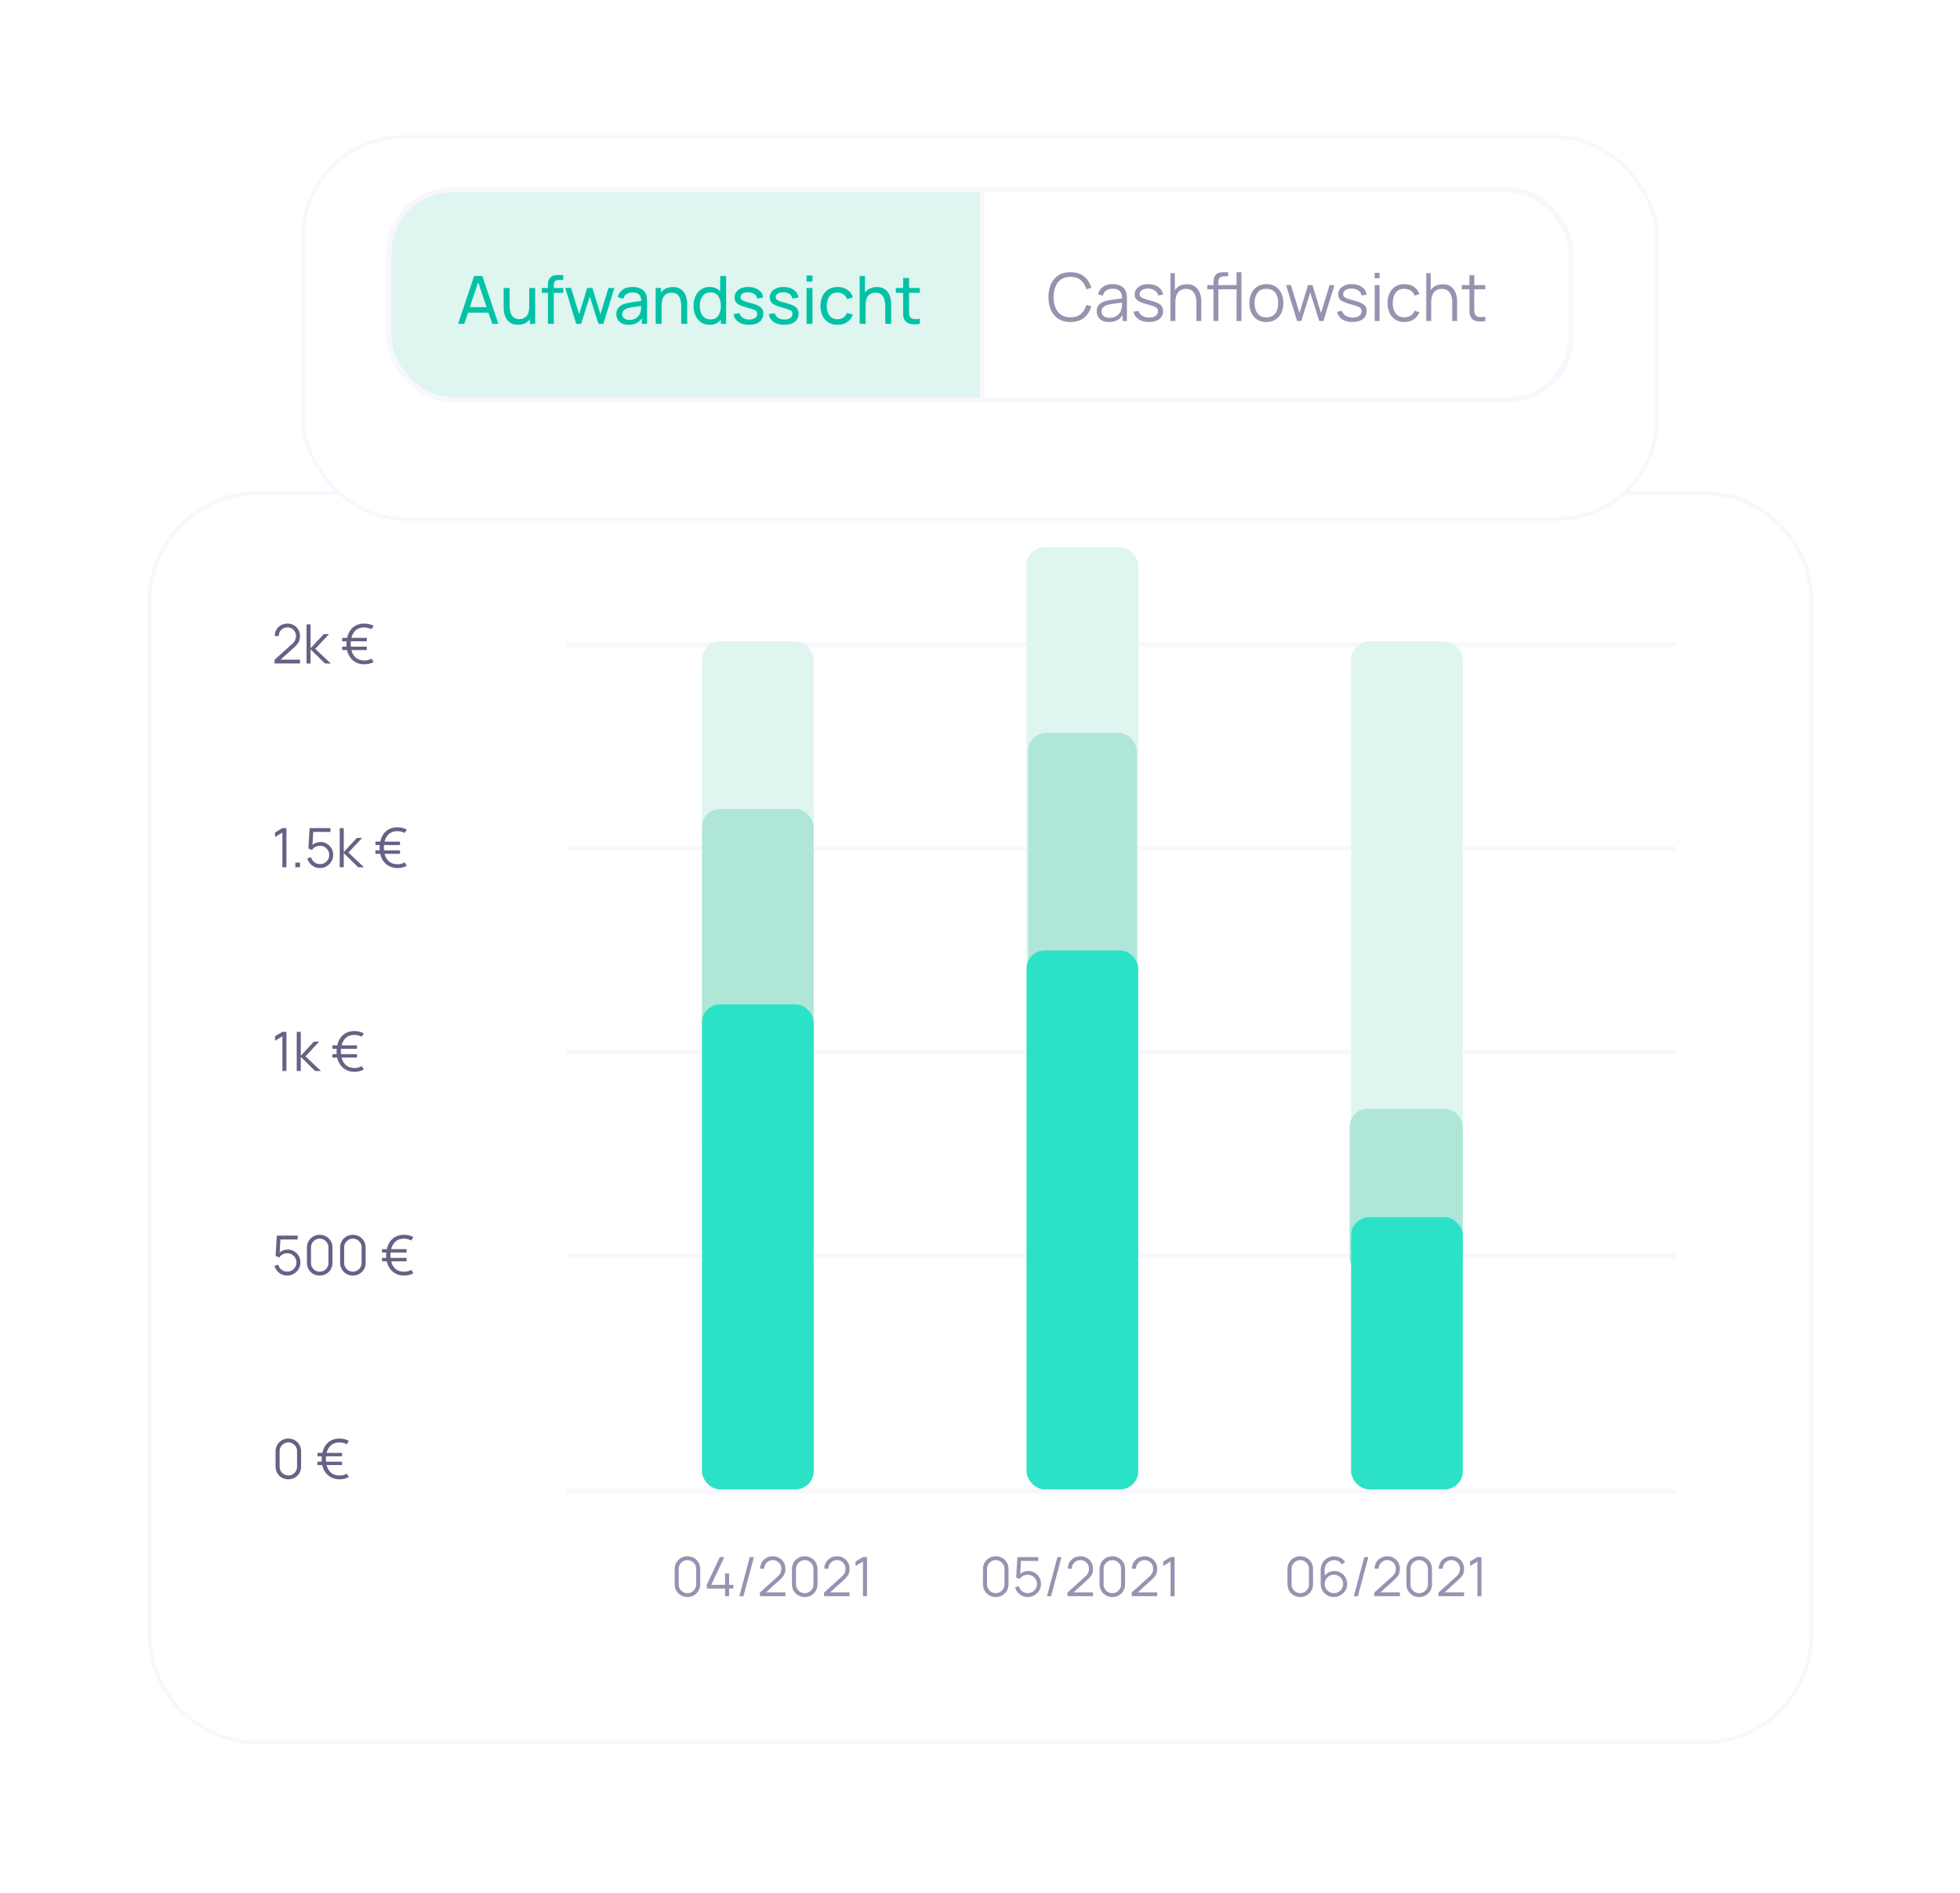 <svg width="472" height="456" viewBox="0 0 472 456" fill="none" xmlns="http://www.w3.org/2000/svg">
<g filter="url(#filter0_d)">
<path fill-rule="evenodd" clip-rule="evenodd" d="M36 136.174C36 121.718 47.718 110 62.174 110H410.069C424.524 110 436.243 121.718 436.243 136.174V384.826C436.243 399.282 424.524 411 410.069 411H62.174C47.718 411 36 399.282 36 384.826V136.174Z" fill="white"/>
<path fill-rule="evenodd" clip-rule="evenodd" d="M36 136.174C36 121.718 47.718 110 62.174 110H410.069C424.524 110 436.243 121.718 436.243 136.174V384.826C436.243 399.282 424.524 411 410.069 411H62.174C47.718 411 36 399.282 36 384.826V136.174Z" stroke="#F8F7FE" stroke-width="0.933"/>
</g>
<path d="M165.549 384.663C166.133 384.663 166.657 384.528 167.119 384.257C167.581 383.987 167.948 383.621 168.218 383.158C168.489 382.691 168.624 382.168 168.624 381.588V377.923C168.624 377.339 168.489 376.815 168.218 376.353C167.948 375.89 167.581 375.524 167.119 375.254C166.657 374.983 166.133 374.848 165.549 374.848C164.968 374.848 164.445 374.983 163.978 375.254C163.516 375.524 163.149 375.89 162.879 376.353C162.608 376.815 162.473 377.339 162.473 377.923V381.588C162.473 382.168 162.608 382.691 162.879 383.158C163.149 383.621 163.516 383.987 163.978 384.257C164.445 384.528 164.968 384.663 165.549 384.663ZM165.549 383.734C165.165 383.734 164.814 383.64 164.495 383.453C164.177 383.261 163.921 383.005 163.73 382.687C163.542 382.369 163.448 382.017 163.448 381.633V377.878C163.448 377.489 163.542 377.136 163.73 376.817C163.921 376.499 164.177 376.246 164.495 376.058C164.814 375.866 165.165 375.771 165.549 375.771C165.937 375.771 166.288 375.866 166.602 376.058C166.921 376.246 167.174 376.499 167.361 376.817C167.553 377.136 167.649 377.489 167.649 377.878V381.633C167.649 382.017 167.553 382.369 167.361 382.687C167.174 383.005 166.921 383.261 166.602 383.453C166.288 383.64 165.937 383.734 165.549 383.734ZM174.609 384.467H175.578V382.641H176.605V381.725H175.578V378.977H174.609V381.725H171.279L174.433 375.044H173.353L170.199 381.725V382.641H174.609V384.467ZM180.562 375.044H181.55L179.037 384.467H178.049L180.562 375.044ZM182.992 384.46H189.143V383.538H184.458L187.808 380.515C188.266 380.104 188.602 379.708 188.816 379.324C189.034 378.94 189.143 378.451 189.143 377.858C189.143 377.295 189.01 376.787 188.744 376.333C188.482 375.88 188.122 375.52 187.664 375.254C187.21 374.983 186.698 374.848 186.126 374.848C185.546 374.848 185.023 374.979 184.556 375.24C184.094 375.498 183.727 375.853 183.457 376.307C183.186 376.756 183.051 377.269 183.051 377.845H184.033C184.028 377.474 184.115 377.132 184.294 376.817C184.477 376.503 184.726 376.25 185.04 376.058C185.354 375.866 185.712 375.771 186.113 375.771C186.502 375.771 186.851 375.864 187.16 376.052C187.47 376.235 187.714 376.484 187.893 376.798C188.076 377.112 188.168 377.463 188.168 377.851C188.168 378.179 188.107 378.493 187.985 378.794C187.863 379.095 187.621 379.409 187.258 379.736L182.999 383.583L182.992 384.46ZM193.793 384.663C194.377 384.663 194.901 384.528 195.363 384.257C195.826 383.987 196.192 383.621 196.463 383.158C196.733 382.691 196.868 382.168 196.868 381.588V377.923C196.868 377.339 196.733 376.815 196.463 376.353C196.192 375.89 195.826 375.524 195.363 375.254C194.901 374.983 194.377 374.848 193.793 374.848C193.213 374.848 192.689 374.983 192.222 375.254C191.76 375.524 191.394 375.89 191.123 376.353C190.853 376.815 190.717 377.339 190.717 377.923V381.588C190.717 382.168 190.853 382.691 191.123 383.158C191.394 383.621 191.76 383.987 192.222 384.257C192.689 384.528 193.213 384.663 193.793 384.663ZM193.793 383.734C193.409 383.734 193.058 383.64 192.739 383.453C192.421 383.261 192.166 383.005 191.974 382.687C191.786 382.369 191.692 382.017 191.692 381.633V377.878C191.692 377.489 191.786 377.136 191.974 376.817C192.166 376.499 192.421 376.246 192.739 376.058C193.058 375.866 193.409 375.771 193.793 375.771C194.181 375.771 194.532 375.866 194.846 376.058C195.165 376.246 195.418 376.499 195.605 376.817C195.797 377.136 195.893 377.489 195.893 377.878V381.633C195.893 382.017 195.797 382.369 195.605 382.687C195.418 383.005 195.165 383.261 194.846 383.453C194.532 383.64 194.181 383.734 193.793 383.734ZM198.443 384.46H204.594V383.538H199.909L203.259 380.515C203.717 380.104 204.053 379.708 204.267 379.324C204.485 378.94 204.594 378.451 204.594 377.858C204.594 377.295 204.461 376.787 204.195 376.333C203.933 375.88 203.573 375.52 203.115 375.254C202.662 374.983 202.149 374.848 201.578 374.848C200.998 374.848 200.474 374.979 200.007 375.24C199.545 375.498 199.178 375.853 198.908 376.307C198.638 376.756 198.502 377.269 198.502 377.845H199.484C199.479 377.474 199.567 377.132 199.746 376.817C199.929 376.503 200.177 376.25 200.492 376.058C200.806 375.866 201.163 375.771 201.565 375.771C201.953 375.771 202.302 375.864 202.612 376.052C202.921 376.235 203.166 376.484 203.344 376.798C203.528 377.112 203.619 377.463 203.619 377.851C203.619 378.179 203.558 378.493 203.436 378.794C203.314 379.095 203.072 379.409 202.71 379.736L198.45 383.583L198.443 384.46ZM207.811 384.467H208.786V375.044H207.811L206.038 376.104V377.184L207.811 376.117V384.467Z" fill="#9693B0"/>
<path d="M313.124 384.663C313.709 384.663 314.232 384.528 314.695 384.257C315.157 383.987 315.524 383.621 315.794 383.158C316.065 382.691 316.2 382.168 316.2 381.588V377.923C316.2 377.339 316.065 376.815 315.794 376.353C315.524 375.89 315.157 375.524 314.695 375.254C314.232 374.983 313.709 374.848 313.124 374.848C312.544 374.848 312.021 374.983 311.554 375.254C311.091 375.524 310.725 375.89 310.455 376.353C310.184 376.815 310.049 377.339 310.049 377.923V381.588C310.049 382.168 310.184 382.691 310.455 383.158C310.725 383.621 311.091 383.987 311.554 384.257C312.021 384.528 312.544 384.663 313.124 384.663ZM313.124 383.734C312.74 383.734 312.389 383.64 312.071 383.453C311.752 383.261 311.497 383.005 311.305 382.687C311.118 382.369 311.024 382.017 311.024 381.633V377.878C311.024 377.489 311.118 377.136 311.305 376.817C311.497 376.499 311.752 376.246 312.071 376.058C312.389 375.866 312.74 375.771 313.124 375.771C313.513 375.771 313.864 375.866 314.178 376.058C314.496 376.246 314.749 376.499 314.937 376.817C315.129 377.136 315.225 377.489 315.225 377.878V381.633C315.225 382.017 315.129 382.369 314.937 382.687C314.749 383.005 314.496 383.261 314.178 383.453C313.864 383.64 313.513 383.734 313.124 383.734ZM321.223 384.663C321.808 384.663 322.34 384.521 322.82 384.238C323.304 383.954 323.69 383.575 323.978 383.099C324.27 382.624 324.416 382.096 324.416 381.516C324.416 380.931 324.279 380.403 324.004 379.932C323.729 379.461 323.359 379.088 322.892 378.813C322.425 378.534 321.899 378.394 321.315 378.394C320.857 378.394 320.427 378.495 320.026 378.695C319.629 378.896 319.291 379.167 319.012 379.507V378.061C319.012 377.655 319.11 377.278 319.306 376.929C319.502 376.58 319.773 376.301 320.117 376.091C320.462 375.877 320.855 375.771 321.295 375.771C321.683 375.771 322.043 375.866 322.375 376.058C322.711 376.246 322.979 376.495 323.18 376.804L323.919 376.196C323.627 375.773 323.25 375.443 322.787 375.208C322.329 374.972 321.832 374.854 321.295 374.854C320.676 374.854 320.12 374.998 319.627 375.286C319.134 375.57 318.745 375.96 318.462 376.458C318.178 376.951 318.037 377.513 318.037 378.146V381.411C318.037 382.022 318.178 382.574 318.462 383.066C318.75 383.559 319.134 383.95 319.614 384.238C320.093 384.521 320.63 384.663 321.223 384.663ZM321.223 383.727C320.813 383.727 320.44 383.627 320.104 383.426C319.773 383.226 319.507 382.96 319.306 382.628C319.11 382.292 319.012 381.921 319.012 381.516C319.012 381.106 319.11 380.733 319.306 380.397C319.507 380.061 319.775 379.793 320.111 379.592C320.447 379.391 320.82 379.291 321.23 379.291C321.64 379.291 322.013 379.391 322.349 379.592C322.685 379.793 322.951 380.061 323.147 380.397C323.348 380.733 323.448 381.106 323.448 381.516C323.448 381.926 323.348 382.299 323.147 382.635C322.946 382.966 322.678 383.232 322.342 383.433C322.006 383.629 321.633 383.727 321.223 383.727ZM328.534 375.044H329.522L327.009 384.467H326.021L328.534 375.044ZM330.964 384.46H337.115V383.538H332.43L335.78 380.515C336.238 380.104 336.574 379.708 336.788 379.324C337.006 378.94 337.115 378.451 337.115 377.858C337.115 377.295 336.982 376.787 336.716 376.333C336.454 375.88 336.094 375.52 335.636 375.254C335.182 374.983 334.67 374.848 334.098 374.848C333.518 374.848 332.995 374.979 332.528 375.24C332.065 375.498 331.699 375.853 331.429 376.307C331.158 376.756 331.023 377.269 331.023 377.845H332.004C332 377.474 332.087 377.132 332.266 376.817C332.449 376.503 332.698 376.25 333.012 376.058C333.326 375.866 333.684 375.771 334.085 375.771C334.473 375.771 334.822 375.864 335.132 376.052C335.442 376.235 335.686 376.484 335.865 376.798C336.048 377.112 336.14 377.463 336.14 377.851C336.14 378.179 336.079 378.493 335.957 378.794C335.835 379.095 335.592 379.409 335.23 379.736L330.971 383.583L330.964 384.46ZM341.765 384.663C342.349 384.663 342.873 384.528 343.335 384.257C343.798 383.987 344.164 383.621 344.435 383.158C344.705 382.691 344.84 382.168 344.84 381.588V377.923C344.84 377.339 344.705 376.815 344.435 376.353C344.164 375.89 343.798 375.524 343.335 375.254C342.873 374.983 342.349 374.848 341.765 374.848C341.185 374.848 340.661 374.983 340.194 375.254C339.732 375.524 339.366 375.89 339.095 376.353C338.825 376.815 338.689 377.339 338.689 377.923V381.588C338.689 382.168 338.825 382.691 339.095 383.158C339.366 383.621 339.732 383.987 340.194 384.257C340.661 384.528 341.185 384.663 341.765 384.663ZM341.765 383.734C341.381 383.734 341.03 383.64 340.711 383.453C340.393 383.261 340.138 383.005 339.946 382.687C339.758 382.369 339.664 382.017 339.664 381.633V377.878C339.664 377.489 339.758 377.136 339.946 376.817C340.138 376.499 340.393 376.246 340.711 376.058C341.03 375.866 341.381 375.771 341.765 375.771C342.153 375.771 342.504 375.866 342.818 376.058C343.137 376.246 343.39 376.499 343.577 376.817C343.769 377.136 343.865 377.489 343.865 377.878V381.633C343.865 382.017 343.769 382.369 343.577 382.687C343.39 383.005 343.137 383.261 342.818 383.453C342.504 383.64 342.153 383.734 341.765 383.734ZM346.415 384.46H352.566V383.538H347.881L351.231 380.515C351.689 380.104 352.025 379.708 352.239 379.324C352.457 378.94 352.566 378.451 352.566 377.858C352.566 377.295 352.433 376.787 352.167 376.333C351.905 375.88 351.545 375.52 351.087 375.254C350.634 374.983 350.121 374.848 349.55 374.848C348.969 374.848 348.446 374.979 347.979 375.24C347.517 375.498 347.15 375.853 346.88 376.307C346.609 376.756 346.474 377.269 346.474 377.845H347.456C347.451 377.474 347.539 377.132 347.717 376.817C347.901 376.503 348.149 376.25 348.463 376.058C348.777 375.866 349.135 375.771 349.537 375.771C349.925 375.771 350.274 375.864 350.583 376.052C350.893 376.235 351.137 376.484 351.316 376.798C351.5 377.112 351.591 377.463 351.591 377.851C351.591 378.179 351.53 378.493 351.408 378.794C351.286 379.095 351.044 379.409 350.682 379.736L346.422 383.583L346.415 384.46ZM355.783 384.467H356.758V375.044H355.783L354.01 376.104V377.184L355.783 376.117V384.467Z" fill="#9693B0"/>
<path d="M239.791 384.663C240.376 384.663 240.899 384.528 241.362 384.257C241.824 383.987 242.191 383.621 242.461 383.158C242.732 382.691 242.867 382.168 242.867 381.588V377.923C242.867 377.339 242.732 376.815 242.461 376.353C242.191 375.89 241.824 375.524 241.362 375.254C240.899 374.983 240.376 374.848 239.791 374.848C239.211 374.848 238.688 374.983 238.221 375.254C237.759 375.524 237.392 375.89 237.122 376.353C236.851 376.815 236.716 377.339 236.716 377.923V381.588C236.716 382.168 236.851 382.691 237.122 383.158C237.392 383.621 237.759 383.987 238.221 384.257C238.688 384.528 239.211 384.663 239.791 384.663ZM239.791 383.734C239.407 383.734 239.056 383.64 238.738 383.453C238.419 383.261 238.164 383.005 237.972 382.687C237.785 382.369 237.691 382.017 237.691 381.633V377.878C237.691 377.489 237.785 377.136 237.972 376.817C238.164 376.499 238.419 376.246 238.738 376.058C239.056 375.866 239.407 375.771 239.791 375.771C240.18 375.771 240.531 375.866 240.845 376.058C241.163 376.246 241.416 376.499 241.604 376.817C241.796 377.136 241.892 377.489 241.892 377.878V381.633C241.892 382.017 241.796 382.369 241.604 382.687C241.416 383.005 241.163 383.261 240.845 383.453C240.531 383.64 240.18 383.734 239.791 383.734ZM247.485 384.663C248.069 384.663 248.603 384.521 249.088 384.238C249.572 383.95 249.96 383.566 250.252 383.086C250.545 382.606 250.691 382.078 250.691 381.503C250.691 380.922 250.553 380.397 250.279 379.926C250.004 379.454 249.633 379.082 249.166 378.807C248.699 378.527 248.176 378.388 247.596 378.388C247.242 378.388 246.9 378.451 246.568 378.578C246.237 378.7 245.942 378.874 245.685 379.101L245.875 375.967H250.03V375.044H244.998L244.71 379.945L245.587 380.312C245.779 380.015 246.036 379.771 246.359 379.579C246.682 379.387 247.066 379.291 247.511 379.291C247.908 379.291 248.274 379.389 248.61 379.585C248.946 379.782 249.216 380.048 249.421 380.384C249.626 380.715 249.729 381.088 249.729 381.503C249.729 381.904 249.631 382.273 249.434 382.608C249.238 382.944 248.972 383.215 248.636 383.42C248.305 383.621 247.929 383.721 247.511 383.721C247.026 383.721 246.579 383.573 246.169 383.276C245.759 382.979 245.491 382.576 245.364 382.065L244.442 382.314C244.568 382.772 244.778 383.178 245.07 383.531C245.362 383.884 245.716 384.161 246.13 384.362C246.544 384.563 246.996 384.663 247.485 384.663ZM254.639 375.044H255.627L253.114 384.467H252.126L254.639 375.044ZM257.069 384.46H263.22V383.538H258.534L261.885 380.515C262.343 380.104 262.679 379.708 262.892 379.324C263.11 378.94 263.22 378.451 263.22 377.858C263.22 377.295 263.087 376.787 262.82 376.333C262.559 375.88 262.199 375.52 261.741 375.254C261.287 374.983 260.774 374.848 260.203 374.848C259.623 374.848 259.099 374.979 258.633 375.24C258.17 375.498 257.804 375.853 257.533 376.307C257.263 376.756 257.128 377.269 257.128 377.845H258.109C258.105 377.474 258.192 377.132 258.371 376.817C258.554 376.503 258.803 376.25 259.117 376.058C259.431 375.866 259.789 375.771 260.19 375.771C260.578 375.771 260.927 375.864 261.237 376.052C261.547 376.235 261.791 376.484 261.97 376.798C262.153 377.112 262.245 377.463 262.245 377.851C262.245 378.179 262.184 378.493 262.061 378.794C261.939 379.095 261.697 379.409 261.335 379.736L257.075 383.583L257.069 384.46ZM267.87 384.663C268.454 384.663 268.978 384.528 269.44 384.257C269.902 383.987 270.269 383.621 270.539 383.158C270.81 382.691 270.945 382.168 270.945 381.588V377.923C270.945 377.339 270.81 376.815 270.539 376.353C270.269 375.89 269.902 375.524 269.44 375.254C268.978 374.983 268.454 374.848 267.87 374.848C267.289 374.848 266.766 374.983 266.299 375.254C265.837 375.524 265.47 375.89 265.2 376.353C264.929 376.815 264.794 377.339 264.794 377.923V381.588C264.794 382.168 264.929 382.691 265.2 383.158C265.47 383.621 265.837 383.987 266.299 384.257C266.766 384.528 267.289 384.663 267.87 384.663ZM267.87 383.734C267.486 383.734 267.134 383.64 266.816 383.453C266.498 383.261 266.242 383.005 266.05 382.687C265.863 382.369 265.769 382.017 265.769 381.633V377.878C265.769 377.489 265.863 377.136 266.05 376.817C266.242 376.499 266.498 376.246 266.816 376.058C267.134 375.866 267.486 375.771 267.87 375.771C268.258 375.771 268.609 375.866 268.923 376.058C269.241 376.246 269.494 376.499 269.682 376.817C269.874 377.136 269.97 377.489 269.97 377.878V381.633C269.97 382.017 269.874 382.369 269.682 382.687C269.494 383.005 269.241 383.261 268.923 383.453C268.609 383.64 268.258 383.734 267.87 383.734ZM272.52 384.46H278.671V383.538H273.986L277.336 380.515C277.794 380.104 278.13 379.708 278.344 379.324C278.562 378.94 278.671 378.451 278.671 377.858C278.671 377.295 278.538 376.787 278.272 376.333C278.01 375.88 277.65 375.52 277.192 375.254C276.738 374.983 276.226 374.848 275.654 374.848C275.074 374.848 274.551 374.979 274.084 375.24C273.621 375.498 273.255 375.853 272.985 376.307C272.714 376.756 272.579 377.269 272.579 377.845H273.56C273.556 377.474 273.643 377.132 273.822 376.817C274.005 376.503 274.254 376.25 274.568 376.058C274.882 375.866 275.24 375.771 275.641 375.771C276.029 375.771 276.378 375.864 276.688 376.052C276.998 376.235 277.242 376.484 277.421 376.798C277.604 377.112 277.696 377.463 277.696 377.851C277.696 378.179 277.635 378.493 277.513 378.794C277.391 379.095 277.148 379.409 276.786 379.736L272.527 383.583L272.52 384.46ZM281.888 384.467H282.863V375.044H281.888L280.115 376.104V377.184L281.888 376.117V384.467Z" fill="#9693B0"/>
<rect x="136.333" y="358.652" width="267.192" height="1.091" rx="0.545" fill="#F8F7FE"/>
<rect x="136.333" y="301.941" width="267.192" height="1.091" rx="0.545" fill="#F8F7FE"/>
<rect x="136.333" y="252.865" width="267.192" height="1.091" rx="0.545" fill="#F8F7FE"/>
<rect x="136.333" y="203.789" width="267.192" height="1.091" rx="0.545" fill="#F8F7FE"/>
<rect x="136.333" y="154.713" width="267.192" height="1.091" rx="0.545" fill="#F8F7FE"/>
<rect x="169.051" y="154.504" width="26.894" height="204.229" rx="4.362" fill="#DFF5F0"/>
<rect x="169.051" y="194.848" width="26.894" height="83.204" rx="4.362" fill="#AFE6D8"/>
<rect x="169.051" y="241.912" width="26.894" height="116.822" rx="4.362" fill="#2BE2C7"/>
<rect x="247.212" y="131.812" width="26.894" height="226.921" rx="4.362" fill="#DFF5F0"/>
<rect x="247.573" y="176.525" width="26.174" height="62.163" rx="4.362" fill="#AFE6D8"/>
<rect x="247.212" y="228.93" width="26.894" height="129.802" rx="4.362" fill="#2BE2C7"/>
<rect x="325.374" y="154.504" width="26.894" height="204.229" rx="4.362" fill="#DFF5F0"/>
<rect x="325.004" y="267.045" width="27.265" height="40.351" rx="4.362" fill="#AFE6D8"/>
<rect x="325.374" y="293.178" width="26.894" height="65.555" rx="4.362" fill="#2BE2C7"/>
<path d="M66.1 159.802H72.251V158.879H67.566L70.916 155.856C71.374 155.446 71.71 155.049 71.924 154.665C72.142 154.282 72.251 153.793 72.251 153.2C72.251 152.637 72.118 152.129 71.852 151.675C71.59 151.221 71.23 150.861 70.772 150.595C70.319 150.325 69.806 150.19 69.234 150.19C68.654 150.19 68.131 150.321 67.664 150.582C67.202 150.84 66.835 151.195 66.565 151.649C66.294 152.098 66.159 152.611 66.159 153.187H67.141C67.136 152.816 67.223 152.473 67.402 152.159C67.585 151.845 67.834 151.592 68.148 151.4C68.462 151.208 68.82 151.112 69.221 151.112C69.61 151.112 69.959 151.206 70.268 151.394C70.578 151.577 70.822 151.826 71.001 152.14C71.184 152.454 71.276 152.805 71.276 153.193C71.276 153.52 71.215 153.834 71.093 154.135C70.971 154.436 70.729 154.75 70.367 155.078L66.107 158.925L66.1 159.802ZM73.819 159.809H74.794V156.406L78.262 159.809H79.662L75.919 156.275L79.231 152.742H77.948L74.794 156.144V150.386H73.826L73.819 159.809ZM82.414 156.576H83.566C83.719 157.257 83.98 157.854 84.351 158.369C84.726 158.884 85.2 159.285 85.771 159.573C86.343 159.861 87.006 160.005 87.76 160.005C88.162 160.005 88.552 159.957 88.932 159.861C89.311 159.769 89.662 159.63 89.985 159.442L89.475 158.644C88.947 158.949 88.376 159.095 87.76 159.082C86.901 159.078 86.21 158.853 85.686 158.408C85.167 157.959 84.811 157.348 84.62 156.576H88.336V155.752H84.482C84.46 155.542 84.449 155.324 84.449 155.097C84.449 154.879 84.46 154.668 84.482 154.463H88.336V153.638H84.62C84.811 152.866 85.167 152.251 85.686 151.793C86.21 151.335 86.901 151.11 87.76 151.119C88.061 151.123 88.356 151.162 88.644 151.237C88.936 151.306 89.209 151.413 89.462 151.557L89.979 150.746C89.656 150.558 89.305 150.419 88.925 150.327C88.55 150.235 88.162 150.19 87.76 150.19C86.622 150.19 85.699 150.499 84.993 151.119C84.29 151.738 83.821 152.578 83.586 153.638H82.414V154.463H83.455C83.433 154.668 83.42 154.879 83.415 155.097C83.415 155.32 83.424 155.538 83.442 155.752H82.414V156.576Z" fill="#666284"/>
<path d="M68.004 208.885H68.979V199.462H68.004L66.231 200.522V201.602L68.004 200.535V208.885ZM71.12 208.885H72.239V207.766H71.12V208.885ZM77.041 209.081C77.626 209.081 78.16 208.939 78.644 208.656C79.128 208.368 79.517 207.984 79.809 207.504C80.101 207.024 80.247 206.496 80.247 205.921C80.247 205.34 80.11 204.815 79.835 204.344C79.56 203.872 79.189 203.499 78.723 203.225C78.256 202.945 77.733 202.806 77.152 202.806C76.799 202.806 76.457 202.869 76.125 202.996C75.793 203.118 75.499 203.292 75.242 203.519L75.431 200.385H79.587V199.462H74.555L74.267 204.363L75.143 204.73C75.335 204.433 75.593 204.189 75.916 203.997C76.238 203.805 76.622 203.709 77.067 203.709C77.464 203.709 77.831 203.807 78.166 204.003C78.502 204.2 78.773 204.466 78.978 204.802C79.183 205.133 79.285 205.506 79.285 205.921C79.285 206.322 79.187 206.691 78.991 207.026C78.795 207.362 78.529 207.633 78.193 207.838C77.861 208.038 77.486 208.139 77.067 208.139C76.583 208.139 76.136 207.99 75.726 207.694C75.316 207.397 75.047 206.994 74.921 206.483L73.998 206.732C74.125 207.19 74.334 207.596 74.626 207.949C74.919 208.302 75.272 208.579 75.686 208.78C76.101 208.981 76.552 209.081 77.041 209.081ZM81.807 208.885H82.782V205.482L86.25 208.885H87.65L83.907 205.351L87.218 201.818H85.936L82.782 205.22V199.462H81.813L81.807 208.885ZM90.402 205.652H91.554C91.706 206.333 91.968 206.93 92.339 207.445C92.714 207.96 93.187 208.361 93.759 208.649C94.33 208.937 94.993 209.081 95.748 209.081C96.149 209.081 96.54 209.033 96.919 208.937C97.299 208.846 97.65 208.706 97.973 208.518L97.462 207.72C96.935 208.025 96.363 208.172 95.748 208.158C94.889 208.154 94.197 207.929 93.674 207.484C93.155 207.035 92.799 206.424 92.607 205.652H96.324V204.828H92.47C92.448 204.618 92.437 204.4 92.437 204.173C92.437 203.955 92.448 203.744 92.47 203.539H96.324V202.714H92.607C92.799 201.942 93.155 201.327 93.674 200.869C94.197 200.411 94.889 200.186 95.748 200.195C96.049 200.199 96.344 200.239 96.631 200.313C96.924 200.383 97.196 200.489 97.449 200.633L97.966 199.822C97.644 199.634 97.292 199.495 96.913 199.403C96.538 199.312 96.149 199.266 95.748 199.266C94.609 199.266 93.687 199.576 92.98 200.195C92.278 200.814 91.809 201.654 91.573 202.714H90.402V203.539H91.442C91.421 203.744 91.407 203.955 91.403 204.173C91.403 204.396 91.412 204.614 91.429 204.828H90.402V205.652Z" fill="#666284"/>
<path d="M69.143 307.233C69.727 307.233 70.262 307.092 70.746 306.808C71.23 306.52 71.618 306.136 71.911 305.656C72.203 305.177 72.349 304.649 72.349 304.073C72.349 303.493 72.212 302.967 71.937 302.496C71.662 302.025 71.291 301.652 70.825 301.377C70.358 301.098 69.834 300.958 69.254 300.958C68.901 300.958 68.558 301.021 68.227 301.148C67.895 301.27 67.601 301.445 67.343 301.671L67.533 298.537H71.688V297.614H66.656L66.368 302.516L67.245 302.882C67.437 302.585 67.695 302.341 68.017 302.149C68.34 301.957 68.724 301.861 69.169 301.861C69.566 301.861 69.932 301.959 70.268 302.156C70.604 302.352 70.875 302.618 71.08 302.954C71.285 303.286 71.387 303.658 71.387 304.073C71.387 304.474 71.289 304.843 71.093 305.179C70.897 305.515 70.63 305.785 70.294 305.99C69.963 306.191 69.588 306.291 69.169 306.291C68.685 306.291 68.238 306.143 67.828 305.846C67.418 305.55 67.149 305.146 67.023 304.636L66.1 304.884C66.227 305.342 66.436 305.748 66.728 306.101C67.021 306.455 67.374 306.732 67.788 306.932C68.203 307.133 68.654 307.233 69.143 307.233ZM76.99 307.233C77.575 307.233 78.099 307.098 78.561 306.828C79.023 306.557 79.39 306.191 79.66 305.728C79.931 305.262 80.066 304.738 80.066 304.158V300.494C80.066 299.909 79.931 299.386 79.66 298.923C79.39 298.461 79.023 298.094 78.561 297.824C78.099 297.553 77.575 297.418 76.99 297.418C76.41 297.418 75.887 297.553 75.42 297.824C74.958 298.094 74.591 298.461 74.321 298.923C74.05 299.386 73.915 299.909 73.915 300.494V304.158C73.915 304.738 74.05 305.262 74.321 305.728C74.591 306.191 74.958 306.557 75.42 306.828C75.887 307.098 76.41 307.233 76.99 307.233ZM76.99 306.304C76.607 306.304 76.255 306.21 75.937 306.023C75.618 305.831 75.363 305.576 75.171 305.257C74.984 304.939 74.89 304.588 74.89 304.204V300.448C74.89 300.06 74.984 299.706 75.171 299.388C75.363 299.069 75.618 298.816 75.937 298.629C76.255 298.437 76.607 298.341 76.99 298.341C77.379 298.341 77.73 298.437 78.044 298.629C78.362 298.816 78.615 299.069 78.803 299.388C78.995 299.706 79.091 300.06 79.091 300.448V304.204C79.091 304.588 78.995 304.939 78.803 305.257C78.615 305.576 78.362 305.831 78.044 306.023C77.73 306.21 77.379 306.304 76.99 306.304ZM84.978 307.233C85.563 307.233 86.086 307.098 86.549 306.828C87.011 306.557 87.377 306.191 87.648 305.728C87.918 305.262 88.053 304.738 88.053 304.158V300.494C88.053 299.909 87.918 299.386 87.648 298.923C87.377 298.461 87.011 298.094 86.549 297.824C86.086 297.553 85.563 297.418 84.978 297.418C84.398 297.418 83.874 297.553 83.408 297.824C82.945 298.094 82.579 298.461 82.308 298.923C82.038 299.386 81.903 299.909 81.903 300.494V304.158C81.903 304.738 82.038 305.262 82.308 305.728C82.579 306.191 82.945 306.557 83.408 306.828C83.874 307.098 84.398 307.233 84.978 307.233ZM84.978 306.304C84.594 306.304 84.243 306.21 83.925 306.023C83.606 305.831 83.351 305.576 83.159 305.257C82.971 304.939 82.878 304.588 82.878 304.204V300.448C82.878 300.06 82.971 299.706 83.159 299.388C83.351 299.069 83.606 298.816 83.925 298.629C84.243 298.437 84.594 298.341 84.978 298.341C85.366 298.341 85.718 298.437 86.032 298.629C86.35 298.816 86.603 299.069 86.791 299.388C86.983 299.706 87.079 300.06 87.079 300.448V304.204C87.079 304.588 86.983 304.939 86.791 305.257C86.603 305.576 86.35 305.831 86.032 306.023C85.718 306.21 85.366 306.304 84.978 306.304ZM91.987 303.805H93.138C93.291 304.485 93.553 305.083 93.924 305.598C94.299 306.112 94.772 306.514 95.344 306.802C95.915 307.089 96.578 307.233 97.333 307.233C97.734 307.233 98.124 307.185 98.504 307.089C98.884 306.998 99.235 306.858 99.558 306.671L99.047 305.872C98.519 306.178 97.948 306.324 97.333 306.311C96.473 306.306 95.782 306.082 95.258 305.637C94.739 305.187 94.384 304.577 94.192 303.805H97.909V302.98H94.055C94.033 302.771 94.022 302.553 94.022 302.326C94.022 302.108 94.033 301.896 94.055 301.691H97.909V300.867H94.192C94.384 300.094 94.739 299.479 95.258 299.021C95.782 298.563 96.473 298.339 97.333 298.347C97.634 298.352 97.928 298.391 98.216 298.465C98.508 298.535 98.781 298.642 99.034 298.786L99.551 297.974C99.228 297.787 98.877 297.647 98.498 297.556C98.122 297.464 97.734 297.418 97.333 297.418C96.194 297.418 95.272 297.728 94.565 298.347C93.863 298.967 93.394 299.807 93.158 300.867H91.987V301.691H93.027C93.005 301.896 92.992 302.108 92.988 302.326C92.988 302.548 92.997 302.766 93.014 302.98H91.987V303.805Z" fill="#666284"/>
<path d="M68.004 257.961H68.979V248.538H68.004L66.231 249.598V250.678L68.004 249.611V257.961ZM71.455 257.961H72.43V254.558L75.898 257.961H77.298L73.555 254.427L76.866 250.894H75.584L72.43 254.297V248.538H71.461L71.455 257.961ZM80.05 254.728H81.202C81.354 255.409 81.616 256.007 81.987 256.521C82.362 257.036 82.835 257.437 83.407 257.725C83.978 258.013 84.641 258.157 85.396 258.157C85.797 258.157 86.188 258.109 86.567 258.013C86.947 257.922 87.298 257.782 87.621 257.595L87.11 256.796C86.583 257.102 86.011 257.248 85.396 257.235C84.537 257.23 83.845 257.006 83.322 256.561C82.803 256.111 82.447 255.501 82.255 254.728H85.972V253.904H82.118C82.096 253.695 82.085 253.476 82.085 253.25C82.085 253.032 82.096 252.82 82.118 252.615H85.972V251.79H82.255C82.447 251.018 82.803 250.403 83.322 249.945C83.845 249.487 84.537 249.262 85.396 249.271C85.697 249.276 85.992 249.315 86.279 249.389C86.572 249.459 86.844 249.566 87.097 249.71L87.614 248.898C87.291 248.711 86.94 248.571 86.561 248.479C86.186 248.388 85.797 248.342 85.396 248.342C84.257 248.342 83.335 248.652 82.628 249.271C81.926 249.891 81.457 250.73 81.221 251.79H80.05V252.615H81.09C81.069 252.82 81.055 253.032 81.051 253.25C81.051 253.472 81.06 253.69 81.077 253.904H80.05V254.728Z" fill="#666284"/>
<path d="M69.437 356.31C70.022 356.31 70.545 356.174 71.008 355.904C71.47 355.633 71.837 355.267 72.107 354.805C72.377 354.338 72.513 353.814 72.513 353.234V349.57C72.513 348.985 72.377 348.462 72.107 347.999C71.837 347.537 71.47 347.171 71.008 346.9C70.545 346.63 70.022 346.494 69.437 346.494C68.857 346.494 68.334 346.63 67.867 346.9C67.404 347.171 67.038 347.537 66.768 347.999C66.497 348.462 66.362 348.985 66.362 349.57V353.234C66.362 353.814 66.497 354.338 66.768 354.805C67.038 355.267 67.404 355.633 67.867 355.904C68.334 356.174 68.857 356.31 69.437 356.31ZM69.437 355.38C69.053 355.38 68.702 355.287 68.384 355.099C68.065 354.907 67.81 354.652 67.618 354.333C67.431 354.015 67.337 353.664 67.337 353.28V349.524C67.337 349.136 67.431 348.782 67.618 348.464C67.81 348.146 68.065 347.892 68.384 347.705C68.702 347.513 69.053 347.417 69.437 347.417C69.826 347.417 70.177 347.513 70.491 347.705C70.809 347.892 71.062 348.146 71.25 348.464C71.442 348.782 71.538 349.136 71.538 349.524V353.28C71.538 353.664 71.442 354.015 71.25 354.333C71.062 354.652 70.809 354.907 70.491 355.099C70.177 355.287 69.826 355.38 69.437 355.38ZM76.446 352.881H77.598C77.75 353.561 78.012 354.159 78.383 354.674C78.758 355.188 79.231 355.59 79.803 355.878C80.374 356.166 81.037 356.31 81.792 356.31C82.193 356.31 82.584 356.262 82.963 356.166C83.343 356.074 83.694 355.934 84.017 355.747L83.506 354.949C82.979 355.254 82.407 355.4 81.792 355.387C80.933 355.383 80.241 355.158 79.718 354.713C79.199 354.264 78.843 353.653 78.651 352.881H82.368V352.056H78.514C78.492 351.847 78.481 351.629 78.481 351.402C78.481 351.184 78.492 350.972 78.514 350.767H82.368V349.943H78.651C78.843 349.171 79.199 348.556 79.718 348.098C80.241 347.639 80.933 347.415 81.792 347.424C82.093 347.428 82.388 347.467 82.675 347.541C82.968 347.611 83.24 347.718 83.493 347.862L84.01 347.051C83.688 346.863 83.336 346.723 82.957 346.632C82.582 346.54 82.193 346.494 81.792 346.494C80.653 346.494 79.731 346.804 79.024 347.424C78.322 348.043 77.853 348.883 77.617 349.943H76.446V350.767H77.486C77.465 350.972 77.451 351.184 77.447 351.402C77.447 351.624 77.456 351.843 77.473 352.056H76.446V352.881Z" fill="#666284"/>
<g filter="url(#filter1_d)">
<rect x="73" y="25" width="326" height="92" rx="24" fill="white"/>
<rect x="73" y="25" width="326" height="92" rx="24" stroke="#F8F7FE" stroke-width="0.855"/>
</g>
<rect x="93.645" y="45.645" width="284.71" height="50.71" rx="15.355" fill="white"/>
<path d="M94 61C94 52.716 100.716 46 109 46H236V96H109C100.716 96 94 89.284 94 81V61Z" fill="#DFF5F0"/>
<rect x="236" y="46" width="1" height="50" fill="#F8F7FE"/>
<rect x="93.645" y="45.645" width="284.71" height="50.71" rx="15.355" stroke="#F8F7FE" stroke-width="1.29"/>
<path d="M110.32 78H111.8L112.704 75.304H117.624L118.536 78H120.016L116.16 66.48H114.176L110.32 78ZM113.152 73.968L115.152 67.976L117.176 73.968H113.152ZM124.728 78.224C125.987 78.224 126.947 77.779 127.608 76.888V78H128.88V69.36H127.448V73.912C127.448 74.909 127.229 75.653 126.792 76.144C126.36 76.629 125.787 76.872 125.072 76.872C124.464 76.872 123.989 76.72 123.648 76.416C123.312 76.112 123.075 75.717 122.936 75.232C122.797 74.741 122.728 74.227 122.728 73.688V69.36H121.288V74.136C121.288 74.547 121.336 74.989 121.432 75.464C121.533 75.933 121.709 76.379 121.96 76.8C122.216 77.216 122.568 77.557 123.016 77.824C123.464 78.091 124.035 78.224 124.728 78.224ZM131.944 78H133.368V70.536H135.64V69.36H133.368V68.664C133.368 67.837 133.787 67.424 134.624 67.424H135.64V66.24H134.544C134.219 66.24 133.869 66.272 133.496 66.336C133.123 66.395 132.787 66.587 132.488 66.912C132.232 67.189 132.077 67.507 132.024 67.864C131.971 68.216 131.944 68.557 131.944 68.888V69.36H130.48V70.536H131.944V78ZM138.757 78H139.941L142.029 71.432L144.117 78H145.301L147.941 69.36H146.533L144.597 75.68L142.661 69.36H141.405L139.461 75.68L137.533 69.36L136.117 69.352L138.757 78ZM151.357 78.24C152.797 78.24 153.864 77.712 154.557 76.656V78H155.821V72.656C155.821 72.315 155.805 71.989 155.773 71.68C155.741 71.365 155.664 71.075 155.541 70.808C155.296 70.243 154.891 69.821 154.325 69.544C153.76 69.261 153.088 69.12 152.309 69.12C151.333 69.12 150.544 69.336 149.941 69.768C149.344 70.2 148.944 70.795 148.741 71.552L150.093 71.96C150.248 71.432 150.523 71.048 150.917 70.808C151.312 70.568 151.771 70.448 152.293 70.448C153.04 70.448 153.576 70.616 153.901 70.952C154.232 71.283 154.405 71.792 154.421 72.48C153.781 72.571 153.109 72.667 152.405 72.768C151.707 72.864 151.085 72.984 150.541 73.128C149.885 73.32 149.368 73.621 148.989 74.032C148.611 74.437 148.421 74.981 148.421 75.664C148.421 76.128 148.531 76.555 148.749 76.944C148.973 77.333 149.301 77.648 149.733 77.888C150.171 78.123 150.712 78.24 151.357 78.24ZM151.573 77.048C150.96 77.048 150.517 76.907 150.245 76.624C149.973 76.336 149.837 76.013 149.837 75.656C149.837 75.251 149.971 74.941 150.237 74.728C150.509 74.509 150.824 74.344 151.181 74.232C151.603 74.115 152.093 74.016 152.653 73.936C153.213 73.856 153.797 73.776 154.405 73.696C154.405 73.893 154.395 74.117 154.373 74.368C154.357 74.619 154.32 74.848 154.261 75.056C154.16 75.589 153.877 76.056 153.413 76.456C152.955 76.851 152.341 77.048 151.573 77.048ZM157.893 78H159.333V73.448C159.333 72.445 159.549 71.701 159.981 71.216C160.419 70.731 160.995 70.488 161.709 70.488C162.317 70.488 162.792 70.64 163.133 70.944C163.475 71.248 163.712 71.643 163.845 72.128C163.984 72.613 164.053 73.128 164.053 73.672V78H165.493V73.224C165.493 72.813 165.443 72.373 165.341 71.904C165.245 71.429 165.069 70.984 164.813 70.568C164.563 70.147 164.213 69.803 163.765 69.536C163.323 69.269 162.752 69.136 162.053 69.136C160.795 69.136 159.835 69.581 159.173 70.472V69.36H157.893V78ZM170.887 78.24C171.474 78.24 171.991 78.133 172.439 77.92C172.892 77.701 173.276 77.403 173.591 77.024V78H174.863V66.48H173.431V70.144C173.122 69.824 172.754 69.573 172.327 69.392C171.9 69.211 171.418 69.12 170.879 69.12C170.079 69.12 169.388 69.32 168.807 69.72C168.231 70.115 167.788 70.656 167.479 71.344C167.17 72.032 167.015 72.808 167.015 73.672C167.015 74.536 167.17 75.312 167.479 76C167.788 76.688 168.231 77.235 168.807 77.64C169.388 78.04 170.082 78.24 170.887 78.24ZM171.063 76.936C170.498 76.936 170.026 76.792 169.647 76.504C169.274 76.216 168.994 75.827 168.807 75.336C168.62 74.84 168.527 74.285 168.527 73.672C168.527 73.064 168.618 72.515 168.799 72.024C168.986 71.533 169.268 71.144 169.647 70.856C170.031 70.568 170.516 70.424 171.103 70.424C171.946 70.424 172.57 70.728 172.975 71.336C173.386 71.939 173.591 72.717 173.591 73.672C173.591 74.621 173.388 75.403 172.983 76.016C172.578 76.629 171.938 76.936 171.063 76.936ZM180.368 78.232C181.446 78.232 182.291 77.995 182.904 77.52C183.518 77.045 183.824 76.389 183.824 75.552C183.824 75.104 183.731 74.728 183.544 74.424C183.358 74.115 183.043 73.848 182.6 73.624C182.163 73.395 181.563 73.184 180.8 72.992C180.123 72.821 179.606 72.669 179.248 72.536C178.896 72.403 178.654 72.261 178.52 72.112C178.392 71.963 178.328 71.784 178.328 71.576C178.328 71.208 178.502 70.915 178.848 70.696C179.2 70.477 179.656 70.376 180.216 70.392C180.803 70.408 181.286 70.552 181.664 70.824C182.043 71.091 182.267 71.453 182.336 71.912L183.792 71.648C183.702 70.885 183.328 70.275 182.672 69.816C182.022 69.352 181.203 69.12 180.216 69.12C179.219 69.12 178.416 69.352 177.808 69.816C177.2 70.275 176.896 70.885 176.896 71.648C176.896 72.059 176.987 72.408 177.168 72.696C177.355 72.984 177.667 73.237 178.104 73.456C178.547 73.675 179.15 73.885 179.912 74.088C180.616 74.275 181.142 74.437 181.488 74.576C181.84 74.709 182.072 74.851 182.184 75C182.296 75.149 182.352 75.347 182.352 75.592C182.352 76.013 182.182 76.347 181.84 76.592C181.504 76.837 181.043 76.96 180.456 76.96C179.832 76.96 179.31 76.824 178.888 76.552C178.467 76.275 178.198 75.901 178.08 75.432L176.624 75.664C176.774 76.475 177.176 77.107 177.832 77.56C178.494 78.008 179.339 78.232 180.368 78.232ZM188.853 78.232C189.93 78.232 190.775 77.995 191.389 77.52C192.002 77.045 192.309 76.389 192.309 75.552C192.309 75.104 192.215 74.728 192.029 74.424C191.842 74.115 191.527 73.848 191.085 73.624C190.647 73.395 190.047 73.184 189.285 72.992C188.607 72.821 188.09 72.669 187.733 72.536C187.381 72.403 187.138 72.261 187.005 72.112C186.877 71.963 186.813 71.784 186.813 71.576C186.813 71.208 186.986 70.915 187.333 70.696C187.685 70.477 188.141 70.376 188.701 70.392C189.287 70.408 189.77 70.552 190.149 70.824C190.527 71.091 190.751 71.453 190.821 71.912L192.277 71.648C192.186 70.885 191.813 70.275 191.157 69.816C190.506 69.352 189.687 69.12 188.701 69.12C187.703 69.12 186.901 69.352 186.293 69.816C185.685 70.275 185.381 70.885 185.381 71.648C185.381 72.059 185.471 72.408 185.653 72.696C185.839 72.984 186.151 73.237 186.589 73.456C187.031 73.675 187.634 73.885 188.397 74.088C189.101 74.275 189.626 74.437 189.973 74.576C190.325 74.709 190.557 74.851 190.669 75C190.781 75.149 190.837 75.347 190.837 75.592C190.837 76.013 190.666 76.347 190.325 76.592C189.989 76.837 189.527 76.96 188.941 76.96C188.317 76.96 187.794 76.824 187.373 76.552C186.951 76.275 186.682 75.901 186.565 75.432L185.109 75.664C185.258 76.475 185.661 77.107 186.317 77.56C186.978 78.008 187.823 78.232 188.853 78.232ZM194.233 67.832H195.657V66.36H194.233V67.832ZM194.233 78H195.657V69.36H194.233V78ZM201.698 78.24C202.588 78.24 203.351 78.027 203.986 77.6C204.62 77.173 205.09 76.557 205.394 75.752L203.954 75.376C203.554 76.384 202.802 76.888 201.698 76.888C200.839 76.888 200.191 76.595 199.754 76.008C199.322 75.421 199.1 74.645 199.09 73.68C199.1 72.741 199.316 71.973 199.738 71.376C200.159 70.773 200.812 70.472 201.698 70.472C202.22 70.472 202.687 70.611 203.098 70.888C203.508 71.165 203.804 71.555 203.986 72.056L205.394 71.632C205.164 70.853 204.719 70.24 204.058 69.792C203.402 69.344 202.62 69.12 201.714 69.12C200.85 69.12 200.108 69.315 199.49 69.704C198.876 70.088 198.407 70.621 198.082 71.304C197.756 71.987 197.588 72.779 197.578 73.68C197.588 74.56 197.754 75.344 198.074 76.032C198.394 76.72 198.858 77.261 199.466 77.656C200.079 78.045 200.823 78.24 201.698 78.24ZM207.018 78H208.458V73.448C208.458 72.445 208.674 71.701 209.106 71.216C209.544 70.731 210.12 70.488 210.834 70.488C211.442 70.488 211.917 70.64 212.258 70.944C212.6 71.248 212.837 71.643 212.97 72.128C213.109 72.613 213.178 73.128 213.178 73.672V78H214.618V73.224C214.618 72.813 214.568 72.373 214.466 71.904C214.37 71.429 214.194 70.984 213.938 70.568C213.688 70.147 213.338 69.803 212.89 69.536C212.448 69.269 211.877 69.136 211.178 69.136C209.92 69.136 208.96 69.581 208.298 70.472V66.48H207.018V78ZM221.522 78V76.776C220.93 76.867 220.423 76.883 220.002 76.824C219.586 76.765 219.282 76.565 219.09 76.224C218.989 76.043 218.933 75.829 218.922 75.584C218.917 75.333 218.914 75.029 218.914 74.672V70.536H221.522V69.36H218.914V66.96H217.49V69.36H215.738V70.536H217.49V74.736C217.49 75.184 217.495 75.584 217.506 75.936C217.522 76.283 217.615 76.624 217.786 76.96C217.989 77.349 218.285 77.637 218.674 77.824C219.063 78.005 219.506 78.104 220.002 78.12C220.503 78.141 221.01 78.101 221.522 78Z" fill="#02C2A6"/>
<path d="M257.784 77.558C259.123 77.558 260.216 77.217 261.064 76.534C261.912 75.846 262.493 74.926 262.808 73.774L261.608 73.462C261.363 74.369 260.923 75.092 260.288 75.63C259.653 76.164 258.819 76.43 257.784 76.43C256.883 76.43 256.128 76.225 255.52 75.814C254.917 75.398 254.464 74.825 254.16 74.094C253.861 73.364 253.715 72.518 253.72 71.558C253.731 70.598 253.885 69.753 254.184 69.022C254.483 68.286 254.931 67.713 255.528 67.302C256.131 66.892 256.883 66.686 257.784 66.686C258.819 66.686 259.653 66.956 260.288 67.494C260.923 68.028 261.363 68.748 261.608 69.654L262.808 69.342C262.493 68.19 261.912 67.273 261.064 66.59C260.216 65.902 259.123 65.558 257.784 65.558C256.637 65.558 255.669 65.812 254.88 66.318C254.091 66.825 253.493 67.529 253.088 68.43C252.683 69.332 252.48 70.374 252.48 71.558C252.48 72.737 252.683 73.78 253.088 74.686C253.493 75.588 254.091 76.292 254.88 76.798C255.669 77.305 256.637 77.558 257.784 77.558ZM267.045 77.558C268.554 77.558 269.65 77.001 270.333 75.886V77.318H271.381V71.95C271.381 71.63 271.365 71.316 271.333 71.006C271.301 70.697 271.232 70.417 271.125 70.166C270.896 69.606 270.504 69.18 269.949 68.886C269.4 68.588 268.73 68.438 267.941 68.438C266.992 68.438 266.218 68.652 265.621 69.078C265.024 69.505 264.624 70.105 264.421 70.878L265.565 71.214C265.73 70.638 266.016 70.217 266.421 69.95C266.832 69.684 267.333 69.55 267.925 69.55C268.746 69.55 269.333 69.742 269.685 70.126C270.037 70.505 270.218 71.084 270.229 71.862C269.845 71.916 269.421 71.972 268.957 72.03C268.498 72.089 268.037 72.156 267.573 72.23C267.109 72.305 266.682 72.39 266.293 72.486C265.648 72.657 265.12 72.942 264.709 73.342C264.298 73.737 264.093 74.289 264.093 74.998C264.093 75.457 264.202 75.881 264.421 76.27C264.64 76.66 264.968 76.972 265.405 77.206C265.848 77.441 266.394 77.558 267.045 77.558ZM267.181 76.542C266.717 76.542 266.344 76.468 266.061 76.318C265.784 76.164 265.581 75.969 265.453 75.734C265.33 75.494 265.269 75.249 265.269 74.998C265.269 74.529 265.426 74.177 265.741 73.942C266.056 73.708 266.397 73.537 266.765 73.43C267.24 73.302 267.792 73.198 268.421 73.118C269.05 73.038 269.648 72.964 270.213 72.894C270.213 73.092 270.205 73.318 270.189 73.574C270.178 73.825 270.149 74.057 270.101 74.27C269.989 74.921 269.68 75.462 269.173 75.894C268.672 76.326 268.008 76.542 267.181 76.542ZM276.688 77.55C277.749 77.55 278.581 77.318 279.184 76.854C279.792 76.385 280.096 75.742 280.096 74.926C280.096 74.478 280 74.102 279.808 73.798C279.621 73.494 279.298 73.23 278.84 73.006C278.386 72.782 277.762 72.569 276.968 72.366C276.29 72.196 275.768 72.038 275.4 71.894C275.037 71.75 274.786 71.598 274.648 71.438C274.509 71.273 274.44 71.076 274.44 70.846C274.44 70.436 274.632 70.108 275.016 69.862C275.4 69.617 275.898 69.5 276.512 69.51C277.162 69.521 277.698 69.676 278.12 69.974C278.541 70.268 278.794 70.668 278.88 71.174L280.08 70.958C280.021 70.457 279.834 70.017 279.52 69.638C279.205 69.26 278.789 68.966 278.272 68.758C277.76 68.545 277.178 68.438 276.528 68.438C275.877 68.438 275.304 68.542 274.808 68.75C274.317 68.953 273.933 69.241 273.656 69.614C273.384 69.982 273.248 70.412 273.248 70.902C273.248 71.302 273.338 71.644 273.52 71.926C273.706 72.204 274.024 72.452 274.472 72.67C274.92 72.884 275.533 73.097 276.312 73.31C277.042 73.508 277.589 73.678 277.952 73.822C278.32 73.966 278.565 74.124 278.688 74.294C278.81 74.46 278.872 74.676 278.872 74.942C278.872 75.412 278.682 75.785 278.304 76.062C277.925 76.34 277.408 76.478 276.752 76.478C276.08 76.478 275.514 76.334 275.056 76.046C274.597 75.753 274.306 75.361 274.184 74.87L272.984 75.07C273.133 75.849 273.533 76.457 274.184 76.894C274.84 77.332 275.674 77.55 276.688 77.55ZM281.862 77.318H283.046V72.71C283.046 71.734 283.265 70.969 283.702 70.414C284.139 69.86 284.774 69.582 285.606 69.582C286.209 69.582 286.694 69.729 287.062 70.022C287.43 70.31 287.697 70.705 287.862 71.206C288.027 71.708 288.11 72.276 288.11 72.91V77.318H289.294V72.566C289.294 72.081 289.233 71.596 289.11 71.11C288.993 70.625 288.801 70.182 288.534 69.782C288.267 69.382 287.913 69.062 287.47 68.822C287.027 68.582 286.481 68.462 285.83 68.462C285.211 68.462 284.651 68.582 284.15 68.822C283.654 69.057 283.246 69.409 282.926 69.878V65.798H281.862V77.318ZM292.226 77.318H293.402V69.686H297.786V77.318H298.962V65.558H297.786V68.678H293.402V67.91C293.402 67.004 293.847 66.55 294.738 66.55H295.762V65.558H294.658C294.327 65.558 293.994 65.593 293.658 65.662C293.322 65.732 293.023 65.908 292.762 66.19C292.527 66.446 292.378 66.737 292.314 67.062C292.255 67.382 292.226 67.708 292.226 68.038V68.678H290.73V69.686H292.226V77.318ZM304.962 77.558C305.816 77.558 306.546 77.366 307.154 76.982C307.768 76.598 308.237 76.065 308.562 75.382C308.893 74.694 309.058 73.897 309.058 72.99C309.058 72.1 308.896 71.313 308.57 70.63C308.25 69.942 307.784 69.406 307.17 69.022C306.562 68.633 305.826 68.438 304.962 68.438C304.12 68.438 303.392 68.63 302.778 69.014C302.17 69.393 301.701 69.924 301.37 70.606C301.04 71.289 300.874 72.084 300.874 72.99C300.874 73.881 301.034 74.67 301.354 75.358C301.68 76.046 302.146 76.585 302.754 76.974C303.368 77.364 304.104 77.558 304.962 77.558ZM304.962 76.43C304.029 76.43 303.322 76.118 302.842 75.494C302.362 74.865 302.122 74.03 302.122 72.99C302.122 71.982 302.354 71.161 302.818 70.526C303.282 69.886 303.997 69.566 304.962 69.566C305.917 69.566 306.629 69.878 307.098 70.502C307.573 71.121 307.81 71.95 307.81 72.99C307.81 74.009 307.576 74.838 307.106 75.478C306.637 76.113 305.922 76.43 304.962 76.43ZM312.351 77.318H313.375L315.527 70.438L317.687 77.318H318.711L321.351 68.678H320.183L318.119 75.39L316.063 68.678H314.991L312.935 75.39L310.887 68.678L309.711 68.67L312.351 77.318ZM325.703 77.55C326.765 77.55 327.597 77.318 328.199 76.854C328.807 76.385 329.111 75.742 329.111 74.926C329.111 74.478 329.015 74.102 328.823 73.798C328.637 73.494 328.314 73.23 327.855 73.006C327.402 72.782 326.778 72.569 325.983 72.366C325.306 72.196 324.783 72.038 324.415 71.894C324.053 71.75 323.802 71.598 323.663 71.438C323.525 71.273 323.455 71.076 323.455 70.846C323.455 70.436 323.647 70.108 324.031 69.862C324.415 69.617 324.914 69.5 325.527 69.51C326.178 69.521 326.714 69.676 327.135 69.974C327.557 70.268 327.81 70.668 327.895 71.174L329.095 70.958C329.037 70.457 328.85 70.017 328.535 69.638C328.221 69.26 327.805 68.966 327.287 68.758C326.775 68.545 326.194 68.438 325.543 68.438C324.893 68.438 324.319 68.542 323.823 68.75C323.333 68.953 322.949 69.241 322.671 69.614C322.399 69.982 322.263 70.412 322.263 70.902C322.263 71.302 322.354 71.644 322.535 71.926C322.722 72.204 323.039 72.452 323.487 72.67C323.935 72.884 324.549 73.097 325.327 73.31C326.058 73.508 326.605 73.678 326.967 73.822C327.335 73.966 327.581 74.124 327.703 74.294C327.826 74.46 327.887 74.676 327.887 74.942C327.887 75.412 327.698 75.785 327.319 76.062C326.941 76.34 326.423 76.478 325.767 76.478C325.095 76.478 324.53 76.334 324.071 76.046C323.613 75.753 323.322 75.361 323.199 74.87L321.999 75.07C322.149 75.849 322.549 76.457 323.199 76.894C323.855 77.332 324.69 77.55 325.703 77.55ZM331.046 67.038H332.222V65.718H331.046V67.038ZM331.046 77.318H332.222V68.678H331.046V77.318ZM338.204 77.558C339.063 77.558 339.799 77.358 340.412 76.958C341.031 76.553 341.503 75.966 341.828 75.198L340.644 74.846C340.207 75.902 339.393 76.43 338.204 76.43C337.276 76.43 336.577 76.118 336.108 75.494C335.639 74.865 335.399 74.033 335.388 72.998C335.399 71.99 335.631 71.166 336.084 70.526C336.543 69.886 337.249 69.566 338.204 69.566C338.769 69.566 339.271 69.71 339.708 69.998C340.151 70.281 340.473 70.681 340.676 71.198L341.828 70.83C341.588 70.089 341.143 69.505 340.492 69.078C339.847 68.652 339.087 68.438 338.212 68.438C337.353 68.438 336.623 68.63 336.02 69.014C335.417 69.393 334.956 69.926 334.636 70.614C334.316 71.297 334.151 72.092 334.14 72.998C334.151 73.884 334.311 74.67 334.62 75.358C334.935 76.046 335.393 76.585 335.996 76.974C336.599 77.364 337.335 77.558 338.204 77.558ZM343.471 77.318H344.655V72.71C344.655 71.734 344.874 70.969 345.311 70.414C345.749 69.86 346.383 69.582 347.215 69.582C347.818 69.582 348.303 69.729 348.671 70.022C349.039 70.31 349.306 70.705 349.471 71.206C349.637 71.708 349.719 72.276 349.719 72.91V77.318H350.903V72.566C350.903 72.081 350.842 71.596 350.719 71.11C350.602 70.625 350.41 70.182 350.143 69.782C349.877 69.382 349.522 69.062 349.079 68.822C348.637 68.582 348.09 68.462 347.439 68.462C346.821 68.462 346.261 68.582 345.759 68.822C345.263 69.057 344.855 69.409 344.535 69.878V65.798H343.471V77.318ZM357.683 77.318V76.286C357.065 76.388 356.545 76.404 356.123 76.334C355.707 76.265 355.403 76.052 355.211 75.694C355.11 75.508 355.054 75.294 355.043 75.054C355.038 74.809 355.035 74.505 355.035 74.142V69.686H357.683V68.678H355.035V66.278H353.867V68.678H352.019V69.686H353.867V74.19C353.867 74.612 353.873 74.988 353.883 75.318C353.899 75.649 353.985 75.972 354.139 76.286C354.331 76.67 354.611 76.953 354.979 77.134C355.353 77.316 355.774 77.417 356.243 77.438C356.718 77.46 357.198 77.42 357.683 77.318Z" fill="#9693B0"/>
<defs>
<filter id="filter0_d" x="0.635" y="83.359" width="470.973" height="371.73" filterUnits="userSpaceOnUse" color-interpolation-filters="sRGB">
<feFlood flood-opacity="0" result="BackgroundImageFix"/>
<feColorMatrix in="SourceAlpha" type="matrix" values="0 0 0 0 0 0 0 0 0 0 0 0 0 0 0 0 0 0 127 0"/>
<feOffset dy="8.725"/>
<feGaussianBlur stdDeviation="17.449"/>
<feColorMatrix type="matrix" values="0 0 0 0 0.435 0 0 0 0 0.729 0 0 0 0 1 0 0 0 0.3 0"/>
<feBlend mode="normal" in2="BackgroundImageFix" result="effect1_dropShadow"/>
<feBlend mode="normal" in="SourceGraphic" in2="effect1_dropShadow" result="shape"/>
</filter>
<filter id="filter1_d" x="40.572" y="0.572" width="390.855" height="156.855" filterUnits="userSpaceOnUse" color-interpolation-filters="sRGB">
<feFlood flood-opacity="0" result="BackgroundImageFix"/>
<feColorMatrix in="SourceAlpha" type="matrix" values="0 0 0 0 0 0 0 0 0 0 0 0 0 0 0 0 0 0 127 0"/>
<feOffset dy="8"/>
<feGaussianBlur stdDeviation="16"/>
<feColorMatrix type="matrix" values="0 0 0 0 0.435 0 0 0 0 0.729 0 0 0 0 1 0 0 0 0.3 0"/>
<feBlend mode="normal" in2="BackgroundImageFix" result="effect1_dropShadow"/>
<feBlend mode="normal" in="SourceGraphic" in2="effect1_dropShadow" result="shape"/>
</filter>
</defs>
</svg>
